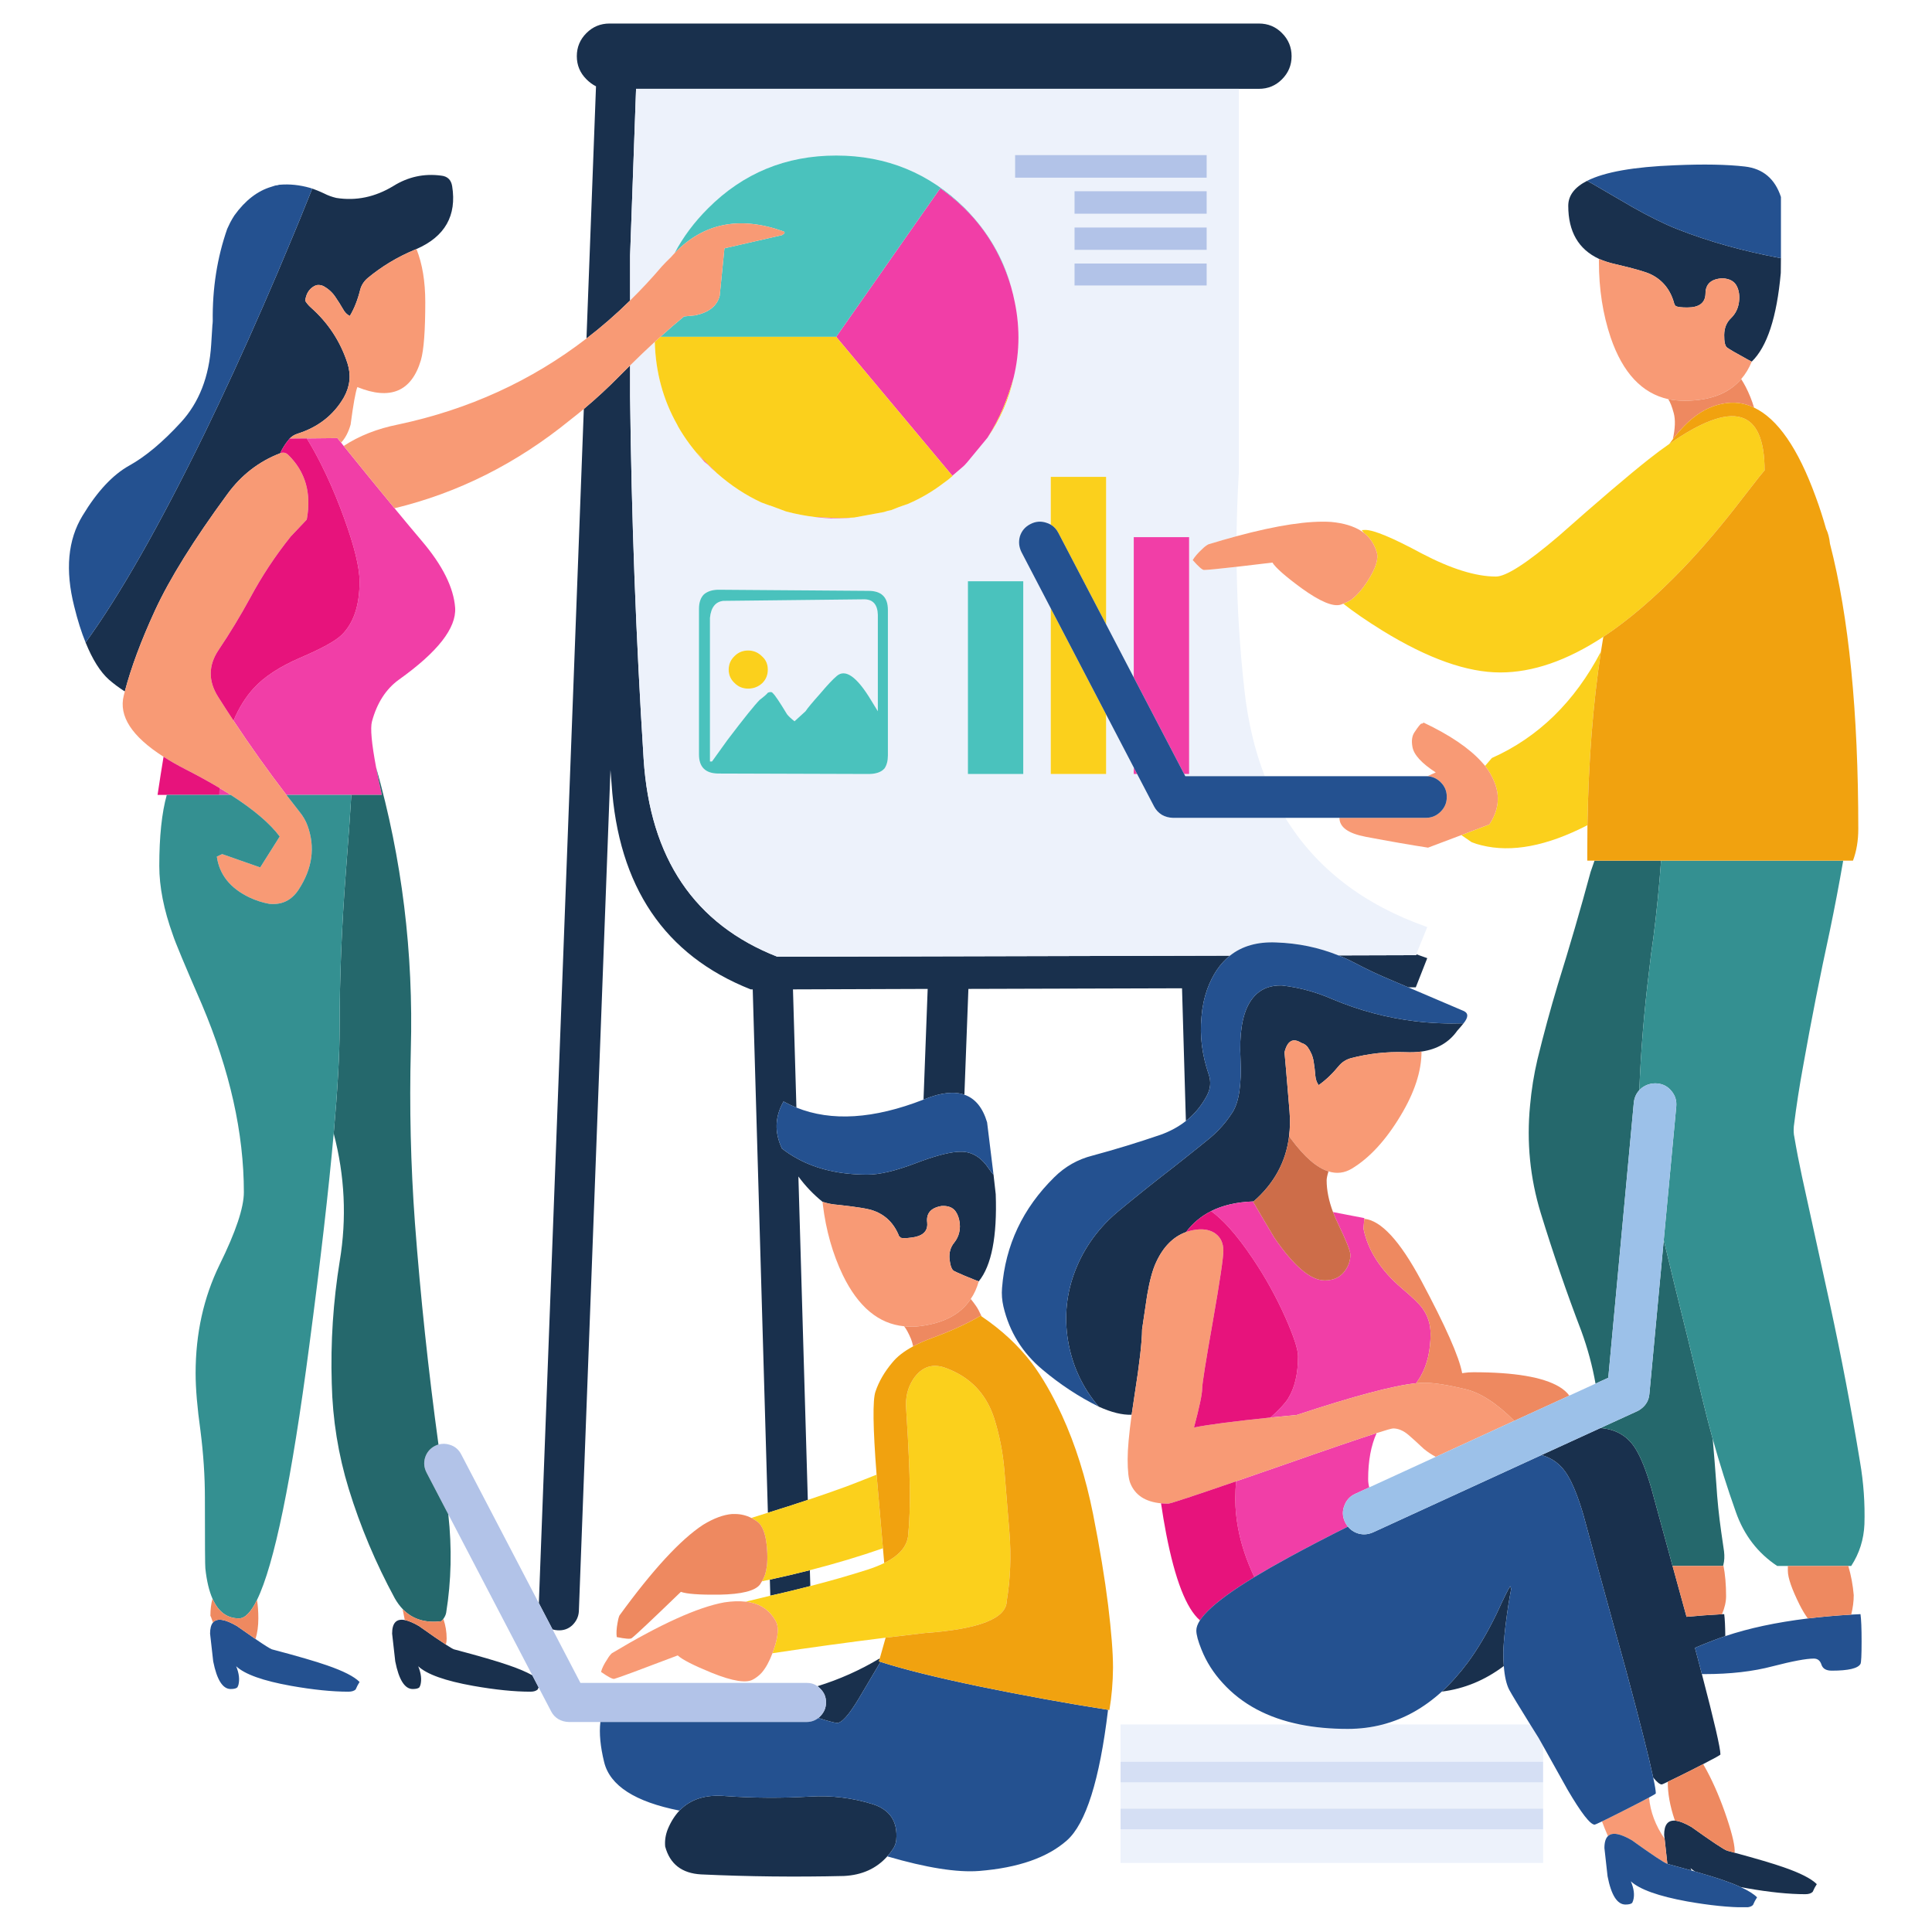 <svg xmlns="http://www.w3.org/2000/svg" xmlns:xlink="http://www.w3.org/1999/xlink" width="600" zoomAndPan="magnify" viewBox="0 0 450 450" height="600" preserveAspectRatio="xMidYMid meet" version="1.0"><defs><clipPath id="89f52225d5"><path d="M 19 5.484 L 424 5.484 L 424 442 L 19 442 Z M 19 5.484 " clip-rule="nonzero"/></clipPath><clipPath id="18d1d8899b"><path d="M 37 185 L 434.297 185 L 434.297 377 L 37 377 Z M 37 185 " clip-rule="nonzero"/></clipPath><clipPath id="6b552f3554"><path d="M 16.055 38 L 434 38 L 434 444.234 L 16.055 444.234 Z M 16.055 38 " clip-rule="nonzero"/></clipPath></defs><g clip-path="url(#89f52225d5)"><path fill="#19304d" d="M 350.266 388.047 C 345.871 391.363 341.055 393.352 335.824 394.008 C 337.93 392.078 339.938 389.828 341.848 387.262 C 344.188 384.098 346.422 380.328 348.547 375.965 C 350.301 372.137 351.375 369.969 351.77 369.457 L 351.988 370.082 C 351.523 372.395 351.086 375.223 350.672 378.562 C 350.324 381.637 350.156 383.738 350.156 384.887 C 350.156 386.031 350.191 387.09 350.266 388.047 Z M 179.312 367.922 C 182.48 367.242 185.586 366.508 188.633 365.73 L 188.742 369.422 C 186.766 369.934 184.746 370.434 182.684 370.922 C 181.574 371.172 180.484 371.422 179.422 371.668 Z M 204.926 386.258 C 204.863 386.488 204.797 386.727 204.727 386.973 C 204.844 387.012 204.969 387.047 205.09 387.082 C 203.738 389.395 202.078 392.199 200.109 395.492 C 197.695 399.535 195.938 401.473 194.84 401.301 C 194.141 401.211 192.734 400.828 190.609 400.152 C 190.75 400.035 190.895 399.906 191.031 399.766 C 191.957 398.84 192.41 397.758 192.387 396.512 C 192.41 395.273 191.957 394.199 191.031 393.297 C 190.836 393.094 190.621 392.91 190.406 392.746 C 195.52 391.168 200.359 389.004 204.926 386.258 Z M 329.871 222.258 C 330.727 222.574 331.578 222.879 332.434 223.172 L 329.762 229.973 L 328.023 229.973 C 326.68 229.406 325.332 228.832 323.977 228.254 C 321.098 227.059 318.305 225.742 315.594 224.305 C 314.332 223.641 313.051 223.051 311.746 222.531 L 329.871 222.477 Z M 288.535 20.691 L 148.152 20.691 L 146.762 59.52 L 146.762 69.992 C 143.516 73.188 140.129 76.137 136.602 78.844 L 138.82 20.105 C 138.035 19.715 137.293 19.168 136.586 18.461 C 135.098 16.973 134.352 15.18 134.352 13.086 C 134.352 10.988 135.098 9.199 136.586 7.711 C 138.074 6.223 139.871 5.48 141.965 5.48 L 293.223 5.48 C 295.344 5.48 297.141 6.223 298.605 7.711 C 300.09 9.199 300.836 10.988 300.836 13.086 C 300.836 15.18 300.09 16.973 298.605 18.461 C 297.141 19.945 295.344 20.691 293.223 20.691 Z M 65.262 105.57 C 60.297 107.48 56.199 110.652 52.957 115.094 C 45.121 125.77 39.496 134.812 36.082 142.223 C 32.867 149.211 30.531 155.488 29.066 161.055 C 27.688 160.164 26.461 159.246 25.387 158.312 C 23.359 156.508 21.543 153.621 19.934 149.645 C 27.914 138.652 37.141 122.441 47.613 101.02 C 52.207 91.562 56.738 81.727 61.195 71.512 C 63.539 66.172 65.852 60.719 68.152 55.172 C 68.742 53.762 69.293 52.418 69.82 51.148 C 70.93 48.449 71.898 46.047 72.73 43.945 C 72.582 43.891 72.449 43.84 72.328 43.797 C 73.367 44.133 74.43 44.559 75.512 45.074 C 76.367 45.516 77.309 45.859 78.332 46.102 C 82.945 46.832 87.375 45.906 91.621 43.324 C 95.066 41.18 98.777 40.371 102.754 40.906 C 104.219 41.059 105.074 41.871 105.316 43.359 C 106.414 50.219 103.645 55.102 97.004 58.004 C 96.844 58.07 96.688 58.137 96.527 58.203 C 92.504 59.887 88.852 62.094 85.578 64.82 C 84.73 65.574 84.164 66.469 83.898 67.488 C 83.309 69.855 82.508 71.891 81.48 73.598 C 80.82 73.281 80.285 72.73 79.871 71.949 C 79.355 71.051 78.758 70.098 78.074 69.102 C 77.367 68.074 76.465 67.258 75.363 66.648 C 74.805 66.383 74.23 66.309 73.645 66.43 C 72.18 67.016 71.328 68.219 71.082 70.047 C 71.398 70.582 71.836 71.109 72.402 71.621 C 76.43 75.18 79.27 79.504 80.93 84.602 C 81.809 87.332 81.531 89.988 80.09 92.57 C 77.699 96.691 74.098 99.504 69.289 101.02 C 68.562 101.266 67.961 101.633 67.496 102.113 C 67.484 102.125 67.473 102.137 67.457 102.148 C 67.398 102.219 67.336 102.293 67.277 102.371 C 66.414 103.406 65.742 104.469 65.262 105.57 Z M 94.277 377.34 C 95.176 377.512 96.281 377.98 97.59 378.742 C 100.375 380.723 102.461 382.164 103.852 383.059 C 104.793 383.668 105.414 384.039 105.719 384.156 C 111.699 385.738 115.973 386.984 118.535 387.883 C 120.801 388.664 122.621 389.438 123.988 390.207 L 125.453 393.023 C 125.379 393.184 125.305 393.348 125.234 393.516 C 124.871 393.855 124.305 394.027 123.551 394.027 C 119.793 394.027 115.348 393.578 110.223 392.672 C 103.684 391.504 99.41 389.98 97.41 388.102 C 98.09 389.762 98.262 391.227 97.918 392.492 L 97.699 393.004 C 97.434 393.273 96.906 393.406 96.129 393.406 C 94.27 393.406 92.914 391.262 92.062 386.973 L 91.332 380.5 C 91.332 378.023 92.312 376.973 94.277 377.34 Z M 158.258 421.723 C 160.82 419.043 164.422 417.914 169.062 418.344 C 175.652 418.805 182.184 418.84 188.652 418.453 C 193.633 418.16 198.488 418.746 203.223 420.207 C 207.301 421.5 209.141 424.289 208.754 428.578 C 208.68 429.355 208.398 430.094 207.91 430.773 C 207.523 431.348 207.109 431.887 206.664 432.383 C 204.148 435.219 200.781 436.746 196.559 436.953 C 185.43 437.219 174.344 437.098 163.312 436.586 C 158.82 436.34 156.027 434.176 154.93 430.078 C 154.809 428.711 155.016 427.363 155.551 426.02 C 156.266 424.305 157.172 422.879 158.258 421.723 Z M 188.156 349.363 C 185.164 350.367 182.066 351.355 178.855 352.348 L 175.324 230.445 L 174.848 230.445 C 154.809 222.5 144.004 206.523 142.445 182.512 C 142.371 181.418 142.285 180.355 142.188 179.336 L 134.828 375.309 C 134.754 376.551 134.242 377.637 133.289 378.562 C 132.363 379.414 131.238 379.805 129.922 379.73 C 129.488 379.707 129.082 379.637 128.695 379.516 L 125.508 373.406 L 135.984 95.258 C 138.883 92.828 141.684 90.238 144.383 87.488 C 145.184 86.68 145.977 85.887 146.762 85.113 L 146.762 92.242 C 147.078 120.469 148.129 148.648 149.914 176.773 C 151.402 199.93 161.785 215.289 181.07 222.844 L 286.484 222.586 C 284.191 224.406 282.422 227.023 281.176 230.445 C 280.465 232.469 280.027 234.59 279.855 236.809 C 279.418 241.246 279.977 245.73 281.539 250.266 C 282.105 251.922 281.969 253.547 281.141 255.129 C 279.895 257.504 278.254 259.496 276.215 261.105 L 275.316 230.191 L 225.559 230.336 L 224.625 254.98 C 222.254 254.156 219.207 254.484 215.488 255.969 C 215.363 256.02 215.234 256.07 215.105 256.117 L 216.074 230.336 L 184.699 230.445 L 185.5 257.977 C 184.473 257.566 183.473 257.094 182.5 256.555 C 180.473 260.109 180.352 263.77 182.137 267.523 C 183.297 268.43 184.535 269.234 185.852 269.938 C 190.355 272.375 195.73 273.59 201.977 273.59 C 204.785 273.617 208.531 272.738 213.219 270.957 C 213.688 270.781 214.137 270.609 214.574 270.449 C 218.613 268.984 221.672 268.254 223.766 268.254 C 223.887 268.254 224.008 268.254 224.129 268.254 C 226.602 268.355 228.691 269.707 230.391 272.312 C 230.734 272.824 231.074 273.262 231.414 273.625 L 231.926 278.16 C 232.27 288.012 230.953 294.773 227.973 298.453 C 227.73 298.355 227.461 298.258 227.168 298.16 C 225.281 297.406 223.914 296.832 223.066 296.441 C 222.625 296.25 222.32 296.102 222.152 296.004 C 221.664 295.688 221.336 294.789 221.164 293.297 C 221.02 291.762 221.383 290.473 222.266 289.422 C 222.832 288.707 223.219 287.918 223.418 287.047 C 223.52 286.617 223.574 286.164 223.582 285.695 C 223.574 285.344 223.551 285.008 223.508 284.688 C 223.379 283.719 223.07 282.879 222.594 282.184 C 221.93 281.234 220.836 280.805 219.297 280.902 C 216.805 281.32 215.695 282.609 215.965 284.777 C 216.117 286.309 215.438 287.344 213.934 287.891 C 213.469 288.059 212.922 288.18 212.305 288.254 C 211.059 288.426 210.215 288.438 209.777 288.289 C 209.609 288.07 209.5 287.973 209.445 287.996 C 208.277 284.996 206.285 283 203.48 282 C 202.359 281.562 199.648 281.113 195.352 280.645 C 193.961 280.551 192.703 280.305 191.578 279.918 C 189.441 278.188 187.57 276.227 185.961 274.027 Z M 291.832 279.844 C 288.055 279.977 284.809 280.727 282.09 282.094 C 279.758 283.27 277.809 284.895 276.25 286.973 C 273.262 288.055 270.938 290.406 269.273 294.027 C 268.469 295.738 267.773 298.293 267.188 301.711 C 266.898 303.605 266.504 306.242 266.016 309.605 C 265.992 312.555 265.418 317.602 264.293 324.742 C 264.027 326.445 263.789 328.039 263.582 329.516 C 261.441 329.609 258.887 328.98 255.91 327.633 C 252.078 323.145 249.688 317.965 248.734 312.09 C 247.855 306.559 248.418 301.195 250.418 296.004 C 252.566 290.496 255.984 285.816 260.672 281.965 C 264.797 278.551 269.004 275.188 273.305 271.875 C 274.43 270.988 275.477 270.16 276.449 269.387 C 278.566 267.711 280.32 266.297 281.723 265.148 C 283.137 263.973 284.434 262.641 285.605 261.16 C 286.129 260.484 286.625 259.773 287.105 259.039 C 288.594 256.652 289.203 252.543 288.938 246.719 C 288.645 240.895 289.312 236.555 290.953 233.703 C 291.992 231.902 293.375 230.684 295.105 230.047 C 296.137 229.668 297.289 229.5 298.566 229.535 C 299.652 229.656 300.73 229.82 301.785 230.027 C 302.422 230.152 303.047 230.293 303.676 230.445 C 305.938 231.012 308.152 231.766 310.32 232.715 C 316.586 235.359 323.031 237.074 329.652 237.871 C 333.344 238.316 337.09 238.477 340.895 238.348 C 340.453 238.906 339.965 239.477 339.43 240.066 C 337.512 242.789 334.734 244.41 331.098 244.926 C 329.926 245.09 328.664 245.137 327.309 245.074 C 322.938 244.926 318.691 245.402 314.566 246.496 C 313.492 246.816 312.602 247.387 311.895 248.215 C 310.379 250.07 308.793 251.582 307.137 252.75 C 306.691 252.141 306.438 251.398 306.363 250.52 C 306.293 249.5 306.156 248.387 305.965 247.195 C 305.77 246 305.289 244.879 304.535 243.828 C 304.145 243.367 303.668 243.062 303.109 242.914 C 301.152 241.672 299.848 242.406 299.188 245.109 C 299.262 245.742 299.652 250.324 300.359 258.855 C 300.523 260.883 300.484 262.82 300.25 264.668 C 299.52 270.621 296.758 275.68 291.977 279.844 C 291.93 279.844 291.879 279.844 291.832 279.844 Z M 405.426 439.531 C 404.312 439.016 403 438.492 401.488 437.973 C 399.887 437.41 397.641 436.719 394.754 435.891 C 394.383 435.641 394.047 435.387 393.762 435.125 C 393.844 435.309 393.918 435.492 393.98 435.672 C 392.316 435.199 390.449 434.691 388.383 434.137 C 388.371 434.078 388.359 434.016 388.344 433.953 L 387.723 428.305 L 387.613 427.375 C 387.613 425.062 388.449 423.957 390.121 424.062 C 391.117 424.133 392.402 424.629 393.98 425.547 C 398.742 428.953 401.512 430.797 402.293 431.062 C 402.895 431.223 403.473 431.383 404.031 431.539 C 409.234 432.945 413.027 434.07 415.406 434.906 C 419.285 436.242 421.871 437.562 423.168 438.855 C 422.797 439.414 422.48 440.012 422.215 440.641 C 421.848 441.012 421.273 441.195 420.496 441.195 C 416.664 441.195 412.121 440.727 406.871 439.805 C 406.375 439.711 405.895 439.621 405.426 439.531 Z M 359.035 338.91 L 372.766 332.621 C 372.852 332.625 372.941 332.633 373.023 332.641 C 376.555 332.965 379.211 334.586 380.984 337.5 C 382.207 339.477 383.402 342.461 384.574 346.457 C 385.414 349.578 387.078 355.672 389.57 364.738 C 390.535 368.25 391.617 372.195 392.828 376.586 C 395.469 376.336 398.223 376.133 401.086 375.984 C 401.258 375.98 401.43 375.973 401.598 375.965 C 401.746 377.012 401.832 378.715 401.855 381.082 C 400.977 381.371 400.121 381.68 399.293 382 C 397.586 382.648 396.086 383.25 394.789 383.812 C 395.367 385.984 395.906 388.02 396.398 389.914 C 399.281 400.93 400.723 407.18 400.723 408.648 C 400.723 408.766 399.379 409.516 396.695 410.898 C 395.918 411.305 395.023 411.762 394.02 412.273 C 391.461 413.559 389.605 414.473 388.457 415.012 C 387.598 415.426 387.137 415.633 387.062 415.633 C 386.605 415.633 385.945 415.098 385.066 414.027 C 384.109 409.5 382.004 401.188 378.75 389.09 C 378.715 388.961 378.68 388.828 378.641 388.691 C 377.723 385.359 376.863 382.246 376.062 379.352 C 372.32 365.77 369.906 356.961 368.828 352.93 C 367.609 348.762 366.363 345.645 365.094 343.57 C 363.648 341.18 361.629 339.625 359.035 338.91 Z M 372.418 60.289 C 367.656 58.066 365.277 53.949 365.277 47.93 C 365.277 45.539 366.746 43.605 369.672 42.117 C 370.012 42.285 370.367 42.48 370.734 42.699 C 374.934 45.137 378.117 46.988 380.289 48.258 C 384.246 50.5 387.711 52.203 390.691 53.375 C 397.988 56.254 406.031 58.508 414.816 60.141 L 414.781 63.574 C 413.852 73.887 411.598 80.773 408.008 84.234 C 407.785 84.109 407.531 83.977 407.238 83.832 C 404.383 82.273 402.723 81.309 402.258 80.945 C 401.797 80.582 401.574 79.59 401.598 77.984 C 401.625 76.375 402.148 75.082 403.176 74.109 C 404.227 73.086 404.844 71.84 405.039 70.375 C 405.234 68.895 405.051 67.625 404.492 66.578 C 403.93 65.5 402.844 64.918 401.234 64.82 C 398.574 64.941 397.242 66.141 397.242 68.402 C 397.195 70.547 395.777 71.621 392.996 71.621 C 391.656 71.621 390.762 71.512 390.32 71.293 C 390.176 71.074 390.078 70.965 390.027 70.965 C 389.203 67.672 387.395 65.332 384.609 63.945 C 383.465 63.355 380.68 62.555 376.262 61.527 C 374.848 61.211 373.566 60.797 372.418 60.289 " fill-opacity="1" fill-rule="evenodd"/></g><path fill="#edf2fb" d="M 238.336 135.387 L 225.445 135.387 L 225.445 180.281 L 238.336 180.281 Z M 165.363 143.906 C 165.605 141.488 166.633 140.176 168.441 139.957 L 201.43 139.594 C 203.383 139.664 204.395 140.871 204.465 143.207 L 204.465 165.66 C 204.004 164.879 203.504 164.062 202.965 163.211 C 199.602 157.605 196.898 155.691 194.875 157.469 C 193.949 158.25 192.668 159.613 191.031 161.562 C 189.223 163.586 188.086 164.953 187.625 165.66 L 185.062 168 C 184.281 167.391 183.695 166.844 183.309 166.352 C 181.57 163.477 180.473 161.844 180.008 161.453 C 179.793 161.137 179.398 161.102 178.84 161.344 C 178.621 161.66 177.996 162.211 176.969 162.992 C 175.801 164.16 173.293 167.27 169.465 172.316 C 168.07 174.266 166.863 175.949 165.84 177.359 L 165.363 177.359 Z M 167.379 137.359 C 165.965 137.359 164.828 137.715 163.973 138.422 C 163.191 139.199 162.801 140.336 162.801 141.824 L 162.801 175.711 C 162.801 178.688 164.324 180.172 167.379 180.172 L 202.273 180.281 C 203.664 180.281 204.75 180.004 205.527 179.441 C 205.777 179.223 205.934 179.078 206.008 179.004 C 206.543 178.227 206.809 177.211 206.809 175.973 L 206.809 142.043 C 206.809 139.09 205.297 137.617 202.273 137.617 Z M 177.559 152.934 C 176.629 151.984 175.531 151.512 174.262 151.512 C 173.016 151.512 171.965 151.938 171.113 152.789 C 170.184 153.668 169.723 154.727 169.723 155.973 C 169.723 157.211 170.184 158.262 171.113 159.113 C 171.965 159.969 173.016 160.395 174.262 160.395 C 175.531 160.395 176.629 159.969 177.559 159.113 C 178.414 158.262 178.84 157.211 178.84 155.973 C 178.84 154.727 178.414 153.715 177.559 152.934 Z M 250.27 44.527 L 250.27 49.793 L 281.066 49.793 L 281.066 44.527 Z M 250.27 52.977 L 250.27 58.203 L 281.066 58.203 L 281.066 52.977 Z M 250.27 61.383 L 250.27 66.504 L 281.066 66.504 L 281.066 61.383 Z M 236.43 36.117 L 236.43 41.387 L 281.066 41.387 L 281.066 36.117 Z M 152.512 79.625 C 152.699 86.695 154.457 93.152 157.785 99.008 L 157.895 99.262 C 159.527 102.137 161.59 104.902 164.082 107.562 L 164.926 108.258 C 165.535 108.891 166.195 109.512 166.898 110.121 C 166.898 110.195 166.938 110.23 167.008 110.23 C 170.211 113.059 173.652 115.324 177.336 117.031 L 179.203 117.727 L 179.312 117.727 C 179.707 117.871 180.133 118.031 180.594 118.199 L 183.047 119.117 C 185.254 119.707 187.527 120.148 189.859 120.43 C 190.594 120.52 191.34 120.59 192.094 120.648 C 194.41 120.797 196.707 120.758 198.977 120.539 L 205.898 119.262 C 206.215 119.164 206.48 119.078 206.699 119.008 L 207.652 118.789 C 208.266 118.539 208.848 118.309 209.41 118.09 L 211.496 117.359 C 214.402 116.117 217.137 114.523 219.699 112.57 C 220.48 112.035 221.227 111.449 221.93 110.816 L 221.82 110.816 L 224.383 108.621 C 224.535 108.449 224.656 108.332 224.754 108.258 C 224.898 108.109 225.008 107.988 225.082 107.891 L 225.191 107.781 L 230.023 101.93 C 232.977 97.664 235.004 92.996 236.102 87.93 C 237.59 81.762 237.59 75.523 236.102 69.207 C 236.031 68.82 235.945 68.465 235.848 68.148 C 235.746 67.719 235.633 67.293 235.516 66.867 C 233.629 59.984 230.039 53.863 224.754 48.516 C 216.477 40.324 206.48 36.227 194.766 36.227 C 183.047 36.227 173.102 40.324 164.926 48.516 C 161.703 51.727 159.109 55.203 157.145 58.934 C 156.828 59.266 156.516 59.609 156.211 59.961 C 155.5 60.641 154.832 61.32 154.195 62.008 C 151.801 64.82 149.324 67.48 146.762 69.992 L 146.762 59.52 L 148.152 20.691 L 288.535 20.691 L 288.535 110.379 C 288.246 115.211 288.074 120.051 288.02 124.891 C 285.934 125.453 283.734 126.09 281.43 126.793 C 280.945 127.062 280.465 127.426 280.004 127.895 C 279 128.816 278.273 129.668 277.805 130.453 C 279.195 132.035 280.09 132.805 280.477 132.754 C 281.184 132.754 283.703 132.512 288.039 132.02 C 288.18 141.586 288.781 151.164 289.852 160.762 C 290.668 168.098 292.25 174.777 294.594 180.797 L 276.086 180.797 L 275.812 180.281 L 276.965 180.281 L 276.965 125.109 L 264.074 125.109 L 264.074 157.781 L 257.633 145.422 L 257.633 111.07 L 244.746 111.07 L 244.746 122.203 C 244.422 122.016 244.066 121.863 243.684 121.75 C 242.414 121.336 241.18 121.445 239.984 122.078 C 238.789 122.688 237.98 123.625 237.566 124.891 C 237.203 126.16 237.324 127.402 237.934 128.625 L 244.746 141.695 L 244.746 180.281 L 257.633 180.281 L 257.633 166.406 L 264.074 178.766 L 264.074 180.281 L 264.863 180.281 L 268.836 187.891 C 269.25 188.668 269.848 189.301 270.633 189.793 C 271.41 190.23 272.254 190.461 273.156 190.484 L 299.375 190.484 C 306.574 202.246 317.598 210.727 332.434 215.934 L 329.871 222.258 L 329.871 222.477 L 311.746 222.531 C 307.184 220.691 302.352 219.688 297.25 219.516 C 292.875 219.328 289.285 220.352 286.484 222.586 L 181.07 222.844 C 161.785 215.289 151.402 199.93 149.914 176.773 C 148.129 148.648 147.078 120.469 146.762 92.242 L 146.762 85.113 C 148.715 83.184 150.629 81.355 152.512 79.625 Z M 261 426.094 L 359.422 426.094 L 359.422 433.914 L 261 433.914 Z M 261 415.16 L 359.422 415.16 L 359.422 421.266 L 261 421.266 Z M 261 410.332 L 261 401.668 L 302.812 401.668 C 306.203 402.352 309.902 402.695 313.906 402.695 C 316.734 402.695 319.461 402.352 322.074 401.668 L 356.418 401.668 C 357.016 402.629 357.66 403.66 358.359 404.777 C 358.629 405.25 358.98 405.875 359.422 406.66 L 359.422 410.332 L 261 410.332 " fill-opacity="1" fill-rule="evenodd"/><path fill="#b2c3e8" d="M 250.27 44.527 L 281.066 44.527 L 281.066 49.793 L 250.27 49.793 Z M 250.27 61.383 L 281.066 61.383 L 281.066 66.504 L 250.27 66.504 Z M 250.27 52.977 L 281.066 52.977 L 281.066 58.203 L 250.27 58.203 Z M 236.43 36.117 L 281.066 36.117 L 281.066 41.387 L 236.43 41.387 Z M 190.406 392.746 C 190.621 392.91 190.836 393.094 191.031 393.297 C 191.957 394.199 192.41 395.273 192.387 396.512 C 192.41 397.758 191.957 398.84 191.031 399.766 C 190.895 399.906 190.75 400.035 190.609 400.152 C 189.816 400.773 188.895 401.086 187.844 401.086 L 132.449 401.086 C 131.594 401.059 130.797 400.84 130.066 400.426 C 129.336 399.988 128.773 399.387 128.383 398.633 L 125.453 393.023 L 123.988 390.207 L 104.418 352.711 L 99.348 342.988 C 98.762 341.84 98.652 340.672 99.02 339.477 C 99.41 338.281 100.156 337.395 101.254 336.809 C 101.543 336.66 101.836 336.543 102.129 336.461 C 102.996 336.207 103.875 336.227 104.77 336.516 C 105.965 336.879 106.852 337.637 107.441 338.781 L 125.508 373.406 L 128.695 379.516 L 135.195 391.98 L 187.844 391.98 C 188.809 391.961 189.664 392.215 190.406 392.746 " fill-opacity="1" fill-rule="evenodd"/><path fill="#f13ea7" d="M 313.945 355.582 C 309.051 358.02 304.449 360.414 300.141 362.766 C 297.172 364.383 294.512 365.91 292.16 367.336 C 290.309 363.434 289.039 359.59 288.352 355.816 C 287.934 353.578 287.727 351.359 287.727 349.164 C 287.727 347.703 287.793 346.32 287.93 345.016 C 290.91 343.996 294.305 342.82 298.129 341.488 C 308.973 337.688 316.477 335.121 320.645 333.793 C 319.328 336.707 318.668 340.281 318.668 344.52 C 318.668 345.164 318.754 345.801 318.922 346.441 L 315.703 347.922 C 314.461 348.48 313.602 349.395 313.141 350.664 C 312.625 351.934 312.664 353.199 313.25 354.469 C 313.441 354.883 313.672 355.254 313.945 355.582 Z M 329.836 322.184 C 324.629 322.711 315.363 325.172 302.047 329.57 C 299.871 329.773 297.824 329.977 295.914 330.172 C 297.969 328.324 299.348 326.844 300.031 325.73 C 301.566 323.242 302.34 319.965 302.34 315.895 C 302.34 314.309 301.348 311.289 299.375 306.828 C 297.223 302.023 294.723 297.504 291.867 293.262 C 289.934 290.367 288.086 287.941 286.32 285.988 C 284.852 284.363 283.441 283.066 282.09 282.094 C 284.809 280.727 288.055 279.977 291.832 279.844 C 292.801 281.523 294.453 284.316 296.77 288.219 C 301.336 294.895 305.266 298.234 308.562 298.234 C 310.641 298.234 312.211 297.48 313.285 295.969 C 314.113 294.824 314.531 293.578 314.531 292.238 C 314.531 291.434 313.617 289.117 311.781 285.289 C 311.285 284.277 310.855 283.285 310.484 282.312 L 317.789 283.723 C 317.781 283.777 317.777 283.832 317.77 283.887 C 317.637 285.387 317.582 286.188 317.605 286.277 C 318.633 291.277 321.598 295.871 326.504 300.062 C 328.871 302.062 330.434 303.559 331.191 304.559 C 332.531 306.34 333.207 308.375 333.207 310.668 C 333.207 314.539 332.445 317.82 330.934 320.5 C 330.664 321 330.297 321.559 329.836 322.184 Z M 53.746 185.148 L 51.09 185.148 C 51.105 184.582 51.117 184.047 51.129 183.539 C 52.031 184.078 52.906 184.613 53.746 185.148 Z M 264.074 178.766 L 264.863 180.281 L 264.074 180.281 Z M 264.074 157.781 L 264.074 125.109 L 276.965 125.109 L 276.965 180.281 L 275.812 180.281 Z M 157.785 99.008 C 157.84 99.125 157.898 99.246 157.969 99.371 C 157.941 99.336 157.918 99.301 157.895 99.262 Z M 198.977 120.539 C 196.707 120.758 194.41 120.797 192.094 120.648 C 191.34 120.59 190.594 120.52 189.859 120.43 C 190.637 120.43 191.457 120.469 192.312 120.539 C 194.586 120.688 196.801 120.688 198.977 120.539 Z M 164.082 107.562 C 163.473 106.781 162.848 106.039 162.215 105.332 C 162.848 105.965 163.473 106.621 164.082 107.309 C 165.035 108.258 165.977 109.195 166.898 110.121 C 166.195 109.512 165.535 108.891 164.926 108.258 Z M 236.102 87.93 C 235.465 90.27 234.652 92.645 233.648 95.059 C 232.625 97.469 231.414 99.762 230.023 101.93 L 225.191 107.781 L 225.082 107.891 C 225.008 107.988 224.898 108.109 224.754 108.258 C 224.656 108.332 224.535 108.449 224.383 108.621 L 221.82 110.816 L 194.766 78.461 L 219.004 43.836 C 227.207 49.609 232.707 57.289 235.516 66.867 C 235.633 67.293 235.746 67.719 235.848 68.148 C 235.945 68.465 236.031 68.82 236.102 69.207 C 237.59 75.523 237.59 81.762 236.102 87.93 Z M 80.055 103.871 C 84.516 109.395 88.469 114.238 91.895 118.383 C 94.242 121.234 96.348 123.758 98.211 125.953 C 103.07 131.656 105.668 136.859 106.012 141.566 C 106.305 146.297 101.934 151.875 92.902 158.312 C 89.902 160.48 87.812 163.723 86.641 168.035 C 86.223 169.57 86.547 173.152 87.613 178.785 C 87.977 180.676 88.418 182.793 88.949 185.148 L 66.707 185.148 C 62.406 179.523 58.297 173.762 54.387 167.852 C 55.641 164.883 57.203 162.371 59.074 160.324 C 61.488 157.668 65.09 155.301 69.875 153.23 C 74.879 151.086 78.098 149.316 79.539 147.926 C 82.348 145.195 83.75 141.039 83.75 135.461 C 83.75 132.172 82.531 127.195 80.09 120.523 C 79.84 119.816 79.566 119.09 79.281 118.348 C 77.859 114.656 76.383 111.289 74.855 108.258 C 74.309 107.164 73.762 106.117 73.203 105.113 C 72.629 104.066 72.039 103.07 71.449 102.113 L 78.59 102.039 C 78.875 102.398 79.164 102.754 79.449 103.102 C 79.652 103.355 79.855 103.613 80.055 103.871 " fill-opacity="1" fill-rule="evenodd"/><path fill="#4ac2bd" d="M 238.336 135.387 L 238.336 180.281 L 225.445 180.281 L 225.445 135.387 Z M 167.379 137.359 L 202.273 137.617 C 205.297 137.617 206.809 139.09 206.809 142.043 L 206.809 175.973 C 206.809 177.211 206.543 178.227 206.008 179.004 C 205.934 179.078 205.777 179.223 205.527 179.441 C 204.75 180.004 203.664 180.281 202.273 180.281 L 167.379 180.172 C 164.324 180.172 162.801 178.688 162.801 175.711 L 162.801 141.824 C 162.801 140.336 163.191 139.199 163.973 138.422 C 164.828 137.715 165.965 137.359 167.379 137.359 Z M 165.363 143.906 L 165.363 177.359 L 165.84 177.359 C 166.863 175.949 168.07 174.266 169.465 172.316 C 173.293 167.27 175.801 164.16 176.969 162.992 C 177.996 162.211 178.621 161.66 178.84 161.344 C 179.398 161.102 179.793 161.137 180.008 161.453 C 180.473 161.844 181.57 163.477 183.309 166.352 C 183.695 166.844 184.281 167.391 185.062 168 L 187.625 165.66 C 188.086 164.953 189.223 163.586 191.031 161.562 C 192.668 159.613 193.949 158.25 194.875 157.469 C 196.898 155.691 199.602 157.605 202.965 163.211 C 203.504 164.062 204.004 164.879 204.465 165.66 L 204.465 143.207 C 204.395 140.871 203.383 139.664 201.43 139.594 L 168.441 139.957 C 166.633 140.176 165.605 141.488 165.363 143.906 Z M 194.766 78.461 L 153.812 78.461 C 155.68 76.773 157.52 75.188 159.32 73.707 L 161.922 73.449 C 165.145 72.766 167.047 71.246 167.633 68.879 L 168.734 57.84 L 182.137 54.77 C 182.816 54.375 182.926 54.082 182.465 53.887 C 172.32 50.258 163.879 51.938 157.145 58.934 C 159.109 55.203 161.703 51.727 164.926 48.516 C 173.102 40.324 183.047 36.227 194.766 36.227 C 206.48 36.227 216.477 40.324 224.754 48.516 C 230.039 53.863 233.629 59.984 235.516 66.867 C 232.707 57.289 227.207 49.609 219.004 43.836 L 194.766 78.461 " fill-opacity="1" fill-rule="evenodd"/><path fill="#fbd01c" d="M 188.633 365.73 C 185.586 366.508 182.48 367.242 179.312 367.922 C 178.703 368.055 178.09 368.184 177.484 368.305 C 177.75 367.863 177.98 367.367 178.176 366.824 C 178.691 365.191 178.852 363.203 178.656 360.863 C 178.438 357.453 177.656 355.281 176.312 354.359 C 175.883 354.043 175.441 353.773 174.992 353.551 C 176.137 353.191 177.309 352.828 178.508 352.457 C 178.629 352.422 178.742 352.387 178.855 352.348 C 182.066 351.355 185.164 350.367 188.156 349.363 C 191.258 348.332 194.238 347.289 197.109 346.242 C 198.707 345.641 201.062 344.719 204.172 343.48 C 204.359 345.805 204.586 348.332 204.836 351.066 C 205.145 354.57 205.418 357.754 205.656 360.625 C 200.195 362.52 194.523 364.219 188.633 365.73 Z M 179.918 385.07 C 180.016 384.816 180.105 384.562 180.191 384.301 C 181.059 381.809 181.336 379.875 181.035 378.508 C 180.941 378.098 180.793 377.738 180.594 377.43 C 180.297 376.91 179.969 376.445 179.609 376.02 C 178.781 375.055 177.793 374.316 176.641 373.809 C 176.398 373.711 176.164 373.625 175.945 373.551 C 175.246 373.32 174.496 373.156 173.695 373.059 C 175.52 372.605 177.43 372.137 179.422 371.668 C 180.484 371.422 181.574 371.172 182.684 370.922 C 184.746 370.434 186.766 369.934 188.742 369.422 C 193.41 368.223 197.832 366.953 202.016 365.621 C 203.5 365.141 204.812 364.621 205.953 364.066 C 208.891 362.605 210.664 360.863 211.277 358.836 C 211.312 358.742 211.344 358.648 211.371 358.543 C 211.426 358.332 211.469 358.121 211.496 357.902 C 211.84 354.613 211.977 350.699 211.898 346.168 C 211.871 344.457 211.816 342.543 211.734 340.43 C 211.59 336.887 211.363 332.777 211.059 328.105 C 210.863 325.523 211.402 323.242 212.688 321.266 C 212.828 321.047 212.98 320.828 213.145 320.613 C 213.316 320.398 213.492 320.199 213.676 320.008 C 215.504 318.098 217.746 317.652 220.395 318.672 C 221.004 318.898 221.59 319.148 222.152 319.422 C 222.168 319.426 222.18 319.434 222.191 319.438 C 226.789 321.633 229.914 325.266 231.562 330.336 C 232.809 334.285 233.602 338.332 233.941 342.473 C 234.332 347.23 234.723 352.043 235.113 356.918 C 235.551 362.402 235.344 367.727 234.492 372.895 C 234.414 376.969 228.094 379.453 215.523 380.352 C 212.441 380.707 209.359 381.07 206.281 381.449 C 197.477 382.539 188.688 383.746 179.918 385.07 Z M 244.746 141.695 L 257.633 166.406 L 257.633 180.281 L 244.746 180.281 Z M 257.633 145.422 L 246.535 124.16 C 246.109 123.305 245.508 122.652 244.746 122.203 L 244.746 111.07 L 257.633 111.07 Z M 177.559 152.934 C 178.414 153.715 178.84 154.727 178.84 155.973 C 178.84 157.211 178.414 158.262 177.559 159.113 C 176.629 159.969 175.531 160.395 174.262 160.395 C 173.016 160.395 171.965 159.969 171.113 159.113 C 170.184 158.262 169.723 157.211 169.723 155.973 C 169.723 154.727 170.184 153.668 171.113 152.789 C 171.965 151.938 173.016 151.512 174.262 151.512 C 175.531 151.512 176.629 151.984 177.559 152.934 Z M 164.082 107.562 C 161.59 104.902 159.527 102.137 157.895 99.262 C 157.918 99.301 157.941 99.336 157.969 99.371 C 157.898 99.246 157.84 99.125 157.785 99.008 C 154.457 93.152 152.699 86.695 152.512 79.625 C 152.945 79.23 153.379 78.844 153.812 78.461 L 194.766 78.461 L 221.82 110.816 L 221.93 110.816 C 221.227 111.449 220.48 112.035 219.699 112.57 C 217.137 114.523 214.402 116.117 211.496 117.359 L 209.41 118.09 C 208.848 118.309 208.266 118.539 207.652 118.789 L 206.699 119.008 C 206.48 119.078 206.215 119.164 205.898 119.262 L 198.977 120.539 C 196.801 120.688 194.586 120.688 192.312 120.539 C 191.457 120.469 190.637 120.43 189.859 120.43 C 187.527 120.148 185.254 119.707 183.047 119.117 L 180.594 118.199 C 180.133 118.031 179.707 117.871 179.312 117.727 L 179.203 117.727 L 177.336 117.031 C 173.652 115.324 170.211 113.059 167.008 110.23 C 166.938 110.23 166.898 110.195 166.898 110.121 C 165.977 109.195 165.035 108.258 164.082 107.309 C 163.473 106.621 162.848 105.965 162.215 105.332 C 162.848 106.039 163.473 106.781 164.082 107.562 Z M 230.023 101.93 C 231.414 99.762 232.625 97.469 233.648 95.059 C 234.652 92.645 235.465 90.27 236.102 87.93 C 235.004 92.996 232.977 97.664 230.023 101.93 Z M 369.746 192.203 C 360.297 197.078 352.074 198.637 345.066 196.883 C 344.238 196.691 343.469 196.449 342.758 196.152 L 340.379 194.508 L 346.898 192.023 C 349.043 188.777 349.438 185.488 348.07 182.148 C 347.555 180.859 346.84 179.602 345.91 178.383 L 347.484 176.555 C 358.297 171.73 366.77 163.465 372.891 151.766 C 371.039 163.879 369.988 177.359 369.746 192.203 Z M 373.445 148.328 C 365.02 153.863 357.016 156.629 349.426 156.629 C 341.707 156.629 332.582 153.387 322.039 146.906 C 318.305 144.59 315.25 142.492 312.883 140.613 C 313.445 140.395 314.016 140.113 314.605 139.773 C 315.973 138.773 317.301 137.266 318.594 135.242 C 320.473 132.312 321.156 130.082 320.645 128.551 C 320.082 126.695 319.082 125.207 317.641 124.09 C 317.496 123.895 317.336 123.688 317.168 123.469 C 317.461 123.445 317.738 123.43 318.008 123.43 C 319.984 123.43 324.371 125.258 331.152 128.914 C 337.988 132.5 343.75 134.289 348.438 134.289 C 350.805 134.289 355.676 131.145 363.047 124.855 C 372.297 116.668 379.305 110.695 384.059 106.938 C 385.723 105.625 387.309 104.441 388.82 103.395 C 403.613 93.059 411.008 95.129 411.008 109.613 C 411.008 109.461 409.289 111.617 405.848 116.078 C 401.086 122.297 396.461 127.742 391.973 132.426 C 385.574 139.078 379.398 144.383 373.445 148.328 " fill-opacity="1" fill-rule="evenodd"/><path fill="#f89a75" d="M 309.426 272.84 C 306.73 271.992 303.855 269.508 300.801 265.402 C 300.617 265.156 300.43 264.91 300.25 264.668 C 300.484 262.82 300.523 260.883 300.359 258.855 C 299.652 250.324 299.262 245.742 299.188 245.109 C 299.848 242.406 301.152 241.672 303.109 242.914 C 303.668 243.062 304.145 243.367 304.535 243.828 C 305.289 244.879 305.77 246 305.965 247.195 C 306.156 248.387 306.293 249.5 306.363 250.52 C 306.438 251.398 306.691 252.141 307.137 252.75 C 308.793 251.582 310.379 250.07 311.895 248.215 C 312.602 247.387 313.492 246.816 314.566 246.496 C 318.691 245.402 322.938 244.926 327.309 245.074 C 328.664 245.137 329.926 245.09 331.098 244.926 C 331.098 249.496 329.473 254.48 326.211 259.879 C 322.77 265.609 318.984 269.715 314.859 272.203 C 313.141 273.234 311.324 273.445 309.426 272.84 Z M 345.91 178.383 C 346.84 179.602 347.555 180.859 348.07 182.148 C 349.438 185.488 349.043 188.777 346.898 192.023 L 340.379 194.508 L 332.617 197.434 C 328.492 196.801 323.66 195.957 318.121 194.91 C 314.012 194.133 311.973 192.656 311.988 190.484 L 332.145 190.484 C 333.461 190.484 334.598 190.012 335.551 189.059 C 336.523 188.086 337 186.938 336.977 185.621 C 337 184.281 336.523 183.137 335.551 182.184 C 334.672 181.312 333.641 180.848 332.453 180.797 C 333.074 180.535 333.727 180.238 334.414 179.918 C 331.117 177.773 329.312 175.797 328.992 173.996 C 328.727 172.582 328.871 171.449 329.434 170.594 C 330.336 169.234 330.887 168.547 331.082 168.547 C 331.324 168.547 331.48 168.461 331.555 168.293 C 337.684 171.191 342.199 174.254 345.102 177.469 C 345.371 177.762 345.641 178.062 345.91 178.383 Z M 173.695 373.059 C 174.496 373.156 175.246 373.32 175.945 373.551 C 176.164 373.625 176.398 373.711 176.641 373.809 C 177.793 374.316 178.781 375.055 179.609 376.02 C 179.969 376.445 180.297 376.91 180.594 377.43 C 180.793 377.738 180.941 378.098 181.035 378.508 C 181.336 379.875 181.059 381.809 180.191 384.301 C 180.105 384.562 180.016 384.816 179.918 385.07 C 179.219 386.945 178.398 388.449 177.449 389.566 C 177.004 390.055 176.543 390.453 176.055 390.777 C 175.863 390.922 175.664 391.043 175.469 391.141 C 173.934 392.113 170.707 391.613 165.801 389.641 C 161.555 387.906 158.906 386.559 157.855 385.578 C 149.023 388.945 144.102 390.762 143.102 391.031 C 142.734 391.152 141.699 390.613 139.992 389.422 C 140.211 388.57 140.695 387.578 141.453 386.461 C 141.77 385.898 142.129 385.434 142.516 385.07 C 153.816 378.293 162.543 374.344 168.695 373.223 C 170.543 372.941 172.211 372.887 173.695 373.059 Z M 135.984 95.258 C 134.93 96.137 133.859 96.996 132.777 97.836 C 120.332 107.961 106.707 114.809 91.895 118.383 C 88.469 114.238 84.516 109.395 80.055 103.871 C 83.645 101.508 87.891 99.836 92.793 98.863 C 109.191 95.379 123.797 88.703 136.602 78.844 C 140.129 76.137 143.516 73.188 146.762 69.992 C 149.324 67.48 151.801 64.82 154.195 62.008 C 154.832 61.32 155.5 60.641 156.211 59.961 C 156.516 59.609 156.828 59.266 157.145 58.934 C 163.879 51.938 172.32 50.258 182.465 53.887 C 182.926 54.082 182.816 54.375 182.137 54.77 L 168.734 57.84 L 167.633 68.879 C 167.047 71.246 165.145 72.766 161.922 73.449 L 159.32 73.707 C 157.52 75.188 155.68 76.773 153.812 78.461 C 153.379 78.844 152.945 79.23 152.512 79.625 C 150.629 81.355 148.715 83.184 146.762 85.113 C 145.977 85.887 145.184 86.68 144.383 87.488 C 141.684 90.238 138.883 92.828 135.984 95.258 Z M 79.449 103.102 C 79.164 102.754 78.875 102.398 78.59 102.039 L 71.449 102.113 L 67.512 102.148 C 67.508 102.137 67.504 102.125 67.496 102.113 C 67.961 101.633 68.562 101.266 69.289 101.02 C 74.098 99.504 77.699 96.691 80.09 92.57 C 81.531 89.988 81.809 87.332 80.93 84.602 C 79.27 79.504 76.43 75.18 72.402 71.621 C 71.836 71.109 71.398 70.582 71.082 70.047 C 71.328 68.219 72.18 67.016 73.645 66.43 C 74.23 66.309 74.805 66.383 75.363 66.648 C 76.465 67.258 77.367 68.074 78.074 69.102 C 78.758 70.098 79.355 71.051 79.871 71.949 C 80.285 72.73 80.82 73.281 81.48 73.598 C 82.508 71.891 83.309 69.855 83.898 67.488 C 84.164 66.469 84.73 65.574 85.578 64.82 C 88.852 62.094 92.504 59.887 96.527 58.203 C 96.688 58.137 96.844 58.07 97.004 58.004 C 98.371 61.43 99.055 65.555 99.055 70.375 C 99.055 77.031 98.715 81.543 98.031 83.906 C 95.855 91.191 90.926 93.277 83.234 90.156 C 82.797 91.332 82.277 94.242 81.664 98.898 C 81.152 100.684 80.414 102.082 79.449 103.102 Z M 51.129 183.539 C 48.75 182.117 46.117 180.672 43.219 179.188 C 41.328 178.219 39.617 177.242 38.094 176.262 C 30.703 171.547 27.617 166.793 28.828 162 C 28.906 161.688 28.988 161.371 29.066 161.055 C 30.531 155.488 32.867 149.211 36.082 142.223 C 39.496 134.812 45.121 125.77 52.957 115.094 C 56.199 110.652 60.297 107.48 65.262 105.57 C 65.309 105.551 65.359 105.535 65.406 105.516 C 66.02 105.32 66.566 105.441 67.055 105.879 C 71.133 109.805 72.594 114.852 71.449 121.02 L 67.715 124.965 C 64.125 129.449 60.973 134.215 58.266 139.266 C 55.996 143.43 53.547 147.477 50.906 151.398 C 48.512 154.98 48.477 158.617 50.797 162.297 C 51.973 164.16 53.172 166.012 54.387 167.852 C 58.297 173.762 62.406 179.523 66.707 185.148 C 67.691 186.434 68.688 187.715 69.688 188.984 C 70.57 190.059 71.219 191.168 71.633 192.316 C 73.461 197.336 72.766 202.309 69.543 207.23 C 67.91 209.715 65.637 210.812 62.734 210.523 C 61.125 210.23 59.57 209.727 58.082 209.023 C 53.617 206.879 51.09 203.711 50.504 199.516 L 51.75 198.934 L 60.609 202.039 L 65.152 194.836 C 62.875 191.785 59.074 188.555 53.746 185.148 C 52.906 184.613 52.031 184.078 51.129 183.539 Z M 191.578 279.918 C 192.703 280.305 193.961 280.551 195.352 280.645 C 199.648 281.113 202.359 281.562 203.48 282 C 206.285 283 208.277 284.996 209.445 287.996 C 209.5 287.973 209.609 288.07 209.777 288.289 C 210.215 288.438 211.059 288.426 212.305 288.254 C 212.922 288.18 213.469 288.059 213.934 287.891 C 215.438 287.344 216.117 286.309 215.965 284.777 C 215.695 282.609 216.805 281.32 219.297 280.902 C 220.836 280.805 221.93 281.234 222.594 282.184 C 223.07 282.879 223.379 283.719 223.508 284.688 C 223.551 285.008 223.574 285.344 223.582 285.695 C 223.574 286.164 223.52 286.617 223.418 287.047 C 223.219 287.918 222.832 288.707 222.266 289.422 C 221.383 290.473 221.02 291.762 221.164 293.297 C 221.336 294.789 221.664 295.688 222.152 296.004 C 222.32 296.102 222.625 296.25 223.066 296.441 C 223.914 296.832 225.281 297.406 227.168 298.16 C 227.461 298.258 227.73 298.355 227.973 298.453 C 227.535 300.016 226.91 301.379 226.105 302.551 C 225.211 303.914 224.078 305.062 222.703 306.004 C 220.512 307.496 217.719 308.457 214.316 308.875 C 213.922 308.93 213.531 308.965 213.145 308.984 C 212.266 309.035 211.41 309.012 210.582 308.91 C 204.652 308.348 199.891 304.379 196.305 296.992 C 193.934 292.043 192.387 286.57 191.652 280.574 C 191.629 280.355 191.602 280.137 191.578 279.918 Z M 320.645 333.793 C 316.477 335.121 308.973 337.688 298.129 341.488 C 294.305 342.82 290.91 343.996 287.93 345.016 C 277.859 348.488 272.582 350.227 272.094 350.227 C 271.512 350.227 270.957 350.203 270.426 350.152 C 266.766 349.805 264.383 348.242 263.273 345.473 C 262.855 344.473 262.648 342.605 262.648 339.879 C 262.648 337.523 262.957 334.066 263.582 329.516 C 263.789 328.039 264.027 326.445 264.293 324.742 C 265.418 317.602 265.992 312.555 266.016 309.605 C 266.504 306.242 266.898 303.605 267.188 301.711 C 267.773 298.293 268.469 295.738 269.273 294.027 C 270.938 290.406 273.262 288.055 276.25 286.973 C 277.039 286.691 277.875 286.496 278.758 286.391 C 280.516 286.195 281.969 286.512 283.117 287.336 C 284.332 288.242 284.945 289.57 284.945 291.324 C 284.945 292.934 284.129 298.418 282.492 307.777 C 280.836 317.137 280.004 322.367 280.004 323.461 C 280.004 324.73 279.371 327.738 278.102 332.492 C 281.465 331.816 287.402 331.043 295.914 330.172 C 297.824 329.977 299.871 329.773 302.047 329.57 C 315.363 325.172 324.629 322.711 329.836 322.184 C 330.547 322.113 331.18 322.07 331.738 322.07 C 333.984 322.07 337.148 322.562 341.223 323.535 C 344.777 324.355 348.602 326.828 352.699 330.938 L 334.414 339.328 C 333.414 338.789 332.484 338.168 331.629 337.465 C 329.969 335.906 328.762 334.809 328.008 334.176 C 326.836 333.199 325.664 332.711 324.492 332.711 C 324.18 332.711 322.898 333.07 320.645 333.793 Z M 374.523 427.664 C 373.988 426.445 373.523 425.309 373.133 424.246 C 374.34 423.664 376.188 422.746 378.68 421.484 C 381.129 420.242 382.938 419.305 384.098 418.672 C 384.387 421.996 385.598 425.207 387.723 428.305 L 388.344 433.953 C 388.359 434.016 388.371 434.078 388.383 434.137 C 387.598 433.867 384.828 432.027 380.07 428.613 C 377.348 427.035 375.5 426.719 374.523 427.664 Z M 312.883 140.613 C 312.688 140.688 312.492 140.762 312.297 140.832 C 310.512 141.395 307.465 140.113 303.145 136.996 C 299.387 134.238 297.129 132.254 296.371 131.035 C 293.094 131.43 290.312 131.758 288.039 132.02 C 283.703 132.512 281.184 132.754 280.477 132.754 C 280.09 132.805 279.195 132.035 277.805 130.453 C 278.273 129.668 279 128.816 280.004 127.895 C 280.465 127.426 280.945 127.062 281.43 126.793 C 283.734 126.09 285.934 125.453 288.02 124.891 C 297.512 122.336 304.848 121.227 310.027 121.566 C 312.906 121.832 315.238 122.527 317.023 123.652 C 317.242 123.797 317.449 123.941 317.641 124.09 C 319.082 125.207 320.082 126.695 320.645 128.551 C 321.156 130.082 320.473 132.312 318.594 135.242 C 317.301 137.266 315.973 138.773 314.605 139.773 C 314.016 140.113 313.445 140.395 312.883 140.613 Z M 408.008 84.234 C 407.371 85.797 406.555 87.148 405.555 88.293 C 402.672 91.66 398.293 93.336 392.41 93.336 C 391.043 93.336 389.762 93.219 388.566 92.973 C 382.438 91.609 377.973 86.832 375.164 78.641 C 373.332 73.207 372.418 67.32 372.418 60.98 C 372.418 60.738 372.418 60.508 372.418 60.289 C 373.566 60.797 374.848 61.211 376.262 61.527 C 380.68 62.555 383.465 63.355 384.609 63.945 C 387.395 65.332 389.203 67.672 390.027 70.965 C 390.078 70.965 390.176 71.074 390.32 71.293 C 390.762 71.512 391.656 71.621 392.996 71.621 C 395.777 71.621 397.195 70.547 397.242 68.402 C 397.242 66.141 398.574 64.941 401.234 64.82 C 402.844 64.918 403.93 65.5 404.492 66.578 C 405.051 67.625 405.234 68.895 405.039 70.375 C 404.844 71.84 404.227 73.086 403.176 74.109 C 402.148 75.082 401.625 76.375 401.598 77.984 C 401.574 79.59 401.797 80.582 402.258 80.945 C 402.723 81.309 404.383 82.273 407.238 83.832 C 407.531 83.977 407.785 84.109 408.008 84.234 " fill-opacity="1" fill-rule="evenodd"/><path fill="#e7137c" d="M 276.25 286.973 C 277.809 284.895 279.758 283.27 282.09 282.094 C 283.441 283.066 284.852 284.363 286.32 285.988 C 288.086 287.941 289.934 290.367 291.867 293.262 C 294.723 297.504 297.223 302.023 299.375 306.828 C 301.348 311.289 302.34 314.309 302.34 315.895 C 302.34 319.965 301.566 323.242 300.031 325.73 C 299.348 326.844 297.969 328.324 295.914 330.172 C 287.402 331.043 281.465 331.816 278.102 332.492 C 279.371 327.738 280.004 324.73 280.004 323.461 C 280.004 322.367 280.836 317.137 282.492 307.777 C 284.129 298.418 284.945 292.934 284.945 291.324 C 284.945 289.57 284.332 288.242 283.117 287.336 C 281.969 286.512 280.516 286.195 278.758 286.391 C 277.875 286.496 277.039 286.691 276.25 286.973 Z M 71.449 102.113 C 72.039 103.07 72.629 104.066 73.203 105.113 C 73.762 106.117 74.309 107.164 74.855 108.258 C 76.383 111.289 77.859 114.656 79.281 118.348 C 79.566 119.09 79.84 119.816 80.09 120.523 C 82.531 127.195 83.75 132.172 83.75 135.461 C 83.75 141.039 82.348 145.195 79.539 147.926 C 78.098 149.316 74.879 151.086 69.875 153.23 C 65.09 155.301 61.488 157.668 59.074 160.324 C 57.203 162.371 55.641 164.883 54.387 167.852 C 53.172 166.012 51.973 164.16 50.797 162.297 C 48.477 158.617 48.512 154.98 50.906 151.398 C 53.547 147.477 55.996 143.43 58.266 139.266 C 60.973 134.215 64.125 129.449 67.715 124.965 L 71.449 121.02 C 72.594 114.852 71.133 109.805 67.055 105.879 C 66.566 105.441 66.02 105.32 65.406 105.516 C 65.359 105.535 65.309 105.551 65.262 105.57 C 65.742 104.469 66.414 103.406 67.277 102.371 C 67.336 102.293 67.398 102.219 67.457 102.148 L 67.512 102.148 Z M 51.09 185.148 L 36.699 185.148 C 37.172 181.965 37.641 179.004 38.094 176.262 C 39.617 177.242 41.328 178.219 43.219 179.188 C 46.117 180.672 48.75 182.117 51.129 183.539 C 51.117 184.047 51.105 184.582 51.09 185.148 Z M 292.16 367.336 C 290.938 368.082 289.797 368.801 288.734 369.492 C 284.328 372.398 281.363 374.871 279.84 376.914 C 279.715 377.082 279.598 377.246 279.492 377.41 C 276.312 374.672 273.691 367.938 271.617 357.211 C 271.184 354.965 270.789 352.613 270.426 350.152 C 270.957 350.203 271.512 350.227 272.094 350.227 C 272.582 350.227 277.859 348.488 287.93 345.016 C 287.793 346.32 287.727 347.703 287.727 349.164 C 287.727 351.359 287.934 353.578 288.352 355.816 C 289.039 359.59 290.309 363.434 292.16 367.336 " fill-opacity="1" fill-rule="evenodd"/><path fill="#25686c" d="M 103.266 377.062 C 103.129 377.25 102.969 377.43 102.789 377.613 C 99.07 378.078 96.082 377.148 93.82 374.816 C 93.129 374.094 92.508 373.25 91.949 372.27 C 87.512 364.082 83.934 355.59 81.227 346.789 C 78.785 338.82 77.465 330.629 77.273 322.223 C 76.977 312.641 77.602 303.133 79.137 293.699 C 80.785 283.773 80.316 273.875 77.727 264.012 C 78.645 253.695 79.102 245.516 79.102 239.477 C 79.102 227.828 79.586 215.691 80.562 203.062 C 81.18 195.148 81.602 189.176 81.828 185.148 L 88.949 185.148 C 88.418 182.793 87.977 180.676 87.613 178.785 C 93.629 199.988 96.316 221.887 95.688 244.488 C 95.344 257.867 95.66 271.297 96.641 284.777 C 97.938 302 99.77 319.223 102.129 336.461 C 101.836 336.543 101.543 336.66 101.254 336.809 C 100.156 337.395 99.41 338.281 99.02 339.477 C 98.652 340.672 98.762 341.84 99.348 342.988 L 104.418 352.711 C 105.285 360.566 105.121 368.199 103.926 375.602 C 103.84 376.105 103.617 376.594 103.266 377.062 Z M 398.926 335.16 C 399.234 338.652 399.516 342.168 399.77 345.73 C 399.988 349.336 400.367 353.027 400.906 356.809 C 401.125 358.391 401.344 359.902 401.562 361.344 C 401.699 362.477 401.648 363.539 401.398 364.523 C 401.379 364.598 401.363 364.668 401.344 364.738 L 389.57 364.738 C 387.078 355.672 385.414 349.578 384.574 346.457 C 383.402 342.461 382.207 339.477 380.984 337.5 C 379.211 334.586 376.555 332.965 373.023 332.641 C 373.02 332.598 373.012 332.555 373.004 332.512 L 381.023 328.836 C 381.496 328.645 381.953 328.379 382.379 328.031 C 383.449 327.18 384.047 326.07 384.172 324.707 L 387.52 288.836 C 388.379 292.414 389.238 295.984 390.102 299.551 C 392.301 308.324 394.461 317.172 396.582 326.094 C 397.312 329.137 398.094 332.156 398.926 335.16 Z M 381.828 253.922 C 381.094 254.719 380.668 255.68 380.547 256.809 L 374.598 320.902 L 371.629 322.273 C 370.891 318.117 369.785 314.027 368.316 310.008 C 364.898 301.086 361.754 291.934 358.871 282.551 C 356.379 274.383 355.551 266.035 356.379 257.504 C 356.699 253.875 357.273 250.289 358.102 246.758 C 359.543 240.855 361.129 235.027 362.859 229.277 C 365.598 220.504 368.137 211.773 370.48 203.098 C 370.793 202.227 371.098 201.352 371.391 200.465 L 386.898 200.465 C 386.469 206.379 385.879 212.312 385.121 218.273 C 384.73 220.855 384.391 223.5 384.098 226.207 C 382.945 235.508 382.188 244.746 381.828 253.922 " fill-opacity="1" fill-rule="evenodd"/><g clip-path="url(#18d1d8899b)"><path fill="#349091" d="M 59.859 372.656 C 58.453 375.52 57.059 376.953 55.664 376.953 C 52.906 376.953 50.848 375.426 49.496 372.367 C 48.695 370.555 48.141 368.211 47.832 365.324 C 47.758 365.031 47.723 359.516 47.723 348.762 C 47.723 343.84 47.383 338.672 46.695 333.262 C 45.938 327.848 45.562 323.379 45.562 319.844 C 45.562 310.602 47.43 302.172 51.164 294.539 C 54.922 286.91 56.801 281.297 56.801 277.688 C 56.801 263.938 53.547 249.363 47.023 233.957 C 43.047 224.816 40.789 219.406 40.254 217.727 C 38.152 211.898 37.102 206.562 37.102 201.711 C 37.102 194.824 37.684 189.301 38.844 185.148 L 53.746 185.148 C 59.074 188.555 62.875 191.785 65.152 194.836 L 60.609 202.039 L 51.75 198.934 L 50.504 199.516 C 51.09 203.711 53.617 206.879 58.082 209.023 C 59.57 209.727 61.125 210.23 62.734 210.523 C 65.637 210.812 67.91 209.715 69.543 207.23 C 72.766 202.309 73.461 197.336 71.633 192.316 C 71.219 191.168 70.57 190.059 69.688 188.984 C 68.688 187.715 67.691 186.434 66.707 185.148 L 81.828 185.148 C 81.602 189.176 81.18 195.148 80.562 203.062 C 79.586 215.691 79.102 227.828 79.102 239.477 C 79.102 245.516 78.645 253.695 77.727 264.012 C 76.562 277.078 74.664 293.566 72.031 313.484 C 67.918 344.777 63.859 364.504 59.859 372.656 Z M 430.508 364.738 L 413.938 364.738 C 409.398 361.719 406.188 357.527 404.309 352.164 C 402.32 346.562 400.531 340.898 398.926 335.16 C 398.094 332.156 397.312 329.137 396.582 326.094 C 394.461 317.172 392.301 308.324 390.102 299.551 C 389.238 295.984 388.379 292.414 387.52 288.836 L 390.434 257.723 C 390.555 256.359 390.188 255.164 389.336 254.141 C 388.48 253.066 387.355 252.469 385.965 252.348 C 384.625 252.254 383.414 252.617 382.34 253.441 C 382.156 253.602 381.988 253.758 381.828 253.922 C 382.188 244.746 382.945 235.508 384.098 226.207 C 384.391 223.5 384.73 220.855 385.121 218.273 C 385.879 212.312 386.469 206.379 386.898 200.465 L 429.316 200.465 C 428.359 205.996 427.32 211.441 426.203 216.809 C 423.934 227.242 421.859 237.75 419.98 248.328 C 419.129 252.934 418.406 257.613 417.816 262.363 C 417.746 263.367 417.781 264.168 417.93 264.777 C 418.441 267.805 419.039 270.898 419.723 274.062 C 421.922 284.035 424.082 293.895 426.203 303.645 C 428.863 315.883 431.207 328.168 433.234 340.504 C 434.066 345.328 434.406 350.168 434.262 355.016 C 434.113 358.57 433.09 361.816 431.184 364.738 L 430.508 364.738 " fill-opacity="1" fill-rule="evenodd"/></g><g clip-path="url(#6b552f3554)"><path fill="#245190" d="M 264.074 178.766 L 257.633 166.406 L 244.746 141.695 L 237.934 128.625 C 237.324 127.402 237.203 126.16 237.566 124.891 C 237.98 123.625 238.789 122.688 239.984 122.078 C 241.18 121.445 242.414 121.336 243.684 121.75 C 244.066 121.863 244.422 122.016 244.746 122.203 C 245.508 122.652 246.109 123.305 246.535 124.16 L 257.633 145.422 L 264.074 157.781 L 275.812 180.281 L 276.086 180.797 L 332.145 180.797 C 332.25 180.797 332.352 180.797 332.453 180.797 C 333.641 180.848 334.672 181.312 335.551 182.184 C 336.523 183.137 337 184.281 336.977 185.621 C 337 186.938 336.523 188.086 335.551 189.059 C 334.598 190.012 333.461 190.484 332.145 190.484 L 273.156 190.484 C 272.254 190.461 271.41 190.23 270.633 189.793 C 269.848 189.301 269.25 188.668 268.836 187.891 L 264.863 180.281 Z M 72.328 43.797 C 72.449 43.84 72.582 43.891 72.73 43.945 C 71.898 46.047 70.93 48.449 69.82 51.148 C 69.293 52.418 68.742 53.762 68.152 55.172 C 65.852 60.719 63.539 66.172 61.195 71.512 C 56.738 81.727 52.207 91.562 47.613 101.02 C 37.141 122.441 27.914 138.652 19.934 149.645 C 18.957 147.258 18.074 144.465 17.293 141.273 C 15.148 132.793 15.793 125.734 19.234 120.102 C 22.629 114.473 26.254 110.586 30.113 108.438 C 33.918 106.32 37.934 102.957 42.156 98.348 C 46.379 93.742 48.723 87.723 49.188 80.289 C 49.258 78.922 49.344 77.582 49.441 76.266 C 49.465 76.047 49.477 75.84 49.477 75.645 C 49.477 75.547 49.492 75.461 49.516 75.391 C 49.516 75.164 49.527 74.969 49.551 74.801 C 49.453 67.176 50.578 60.008 52.922 53.305 C 53.141 52.816 53.371 52.328 53.617 51.84 C 53.91 51.281 54.238 50.723 54.602 50.16 C 57.117 46.672 59.988 44.457 63.207 43.508 C 63.477 43.41 63.746 43.324 64.016 43.246 C 64.137 43.199 64.27 43.176 64.418 43.176 C 64.516 43.148 64.602 43.137 64.672 43.137 C 64.797 43.113 64.922 43.078 65.043 43.027 C 65.066 43.027 65.113 43.027 65.188 43.027 C 67.457 42.832 69.801 43.078 72.215 43.762 Z M 49.605 377.922 C 50.527 376.832 52.391 377.109 55.191 378.742 C 56.887 379.949 58.324 380.953 59.512 381.762 C 61.57 383.172 62.84 383.973 63.316 384.156 C 69.301 385.738 73.574 386.984 76.137 387.883 C 79.969 389.203 82.508 390.492 83.75 391.762 C 83.406 392.297 83.102 392.879 82.836 393.516 C 82.469 393.855 81.906 394.027 81.152 394.027 C 77.395 394.027 72.949 393.578 67.824 392.672 C 61.281 391.504 57.008 389.98 55.008 388.102 C 55.691 389.762 55.859 391.227 55.52 392.492 L 55.301 393.004 C 55.035 393.273 54.508 393.406 53.727 393.406 C 51.871 393.406 50.516 391.262 49.66 386.973 L 48.93 380.5 C 48.93 379.316 49.156 378.453 49.605 377.922 Z M 205.09 387.082 C 210.426 388.812 218.188 390.738 228.379 392.855 C 238.641 394.953 248.547 396.754 258.086 398.25 C 256.125 414.629 252.918 424.773 248.48 428.688 C 243.938 432.688 237.141 435.051 228.082 435.781 C 222.934 436.18 215.797 435.051 206.664 432.383 C 207.109 431.887 207.523 431.348 207.91 430.773 C 208.398 430.094 208.68 429.355 208.754 428.578 C 209.141 424.289 207.301 421.5 203.223 420.207 C 198.488 418.746 193.633 418.16 188.652 418.453 C 182.184 418.84 175.652 418.805 169.062 418.344 C 164.422 417.914 160.82 419.043 158.258 421.723 C 147.914 419.68 142.07 415.922 140.719 410.441 C 139.828 406.801 139.531 403.68 139.844 401.086 L 187.844 401.086 C 188.895 401.086 189.816 400.773 190.609 400.152 C 192.734 400.828 194.141 401.211 194.84 401.301 C 195.938 401.473 197.695 399.535 200.109 395.492 C 202.078 392.199 203.738 389.395 205.09 387.082 Z M 215.105 256.117 C 215.234 256.07 215.363 256.02 215.488 255.969 C 219.207 254.484 222.254 254.156 224.625 254.98 C 227.137 255.844 228.898 257.984 229.914 261.414 L 231.414 273.625 C 231.074 273.262 230.734 272.824 230.391 272.312 C 228.691 269.707 226.602 268.355 224.129 268.254 C 224.008 268.254 223.887 268.254 223.766 268.254 C 221.672 268.254 218.613 268.984 214.574 270.449 C 214.137 270.609 213.688 270.781 213.219 270.957 C 208.531 272.738 204.785 273.617 201.977 273.59 C 195.73 273.59 190.355 272.375 185.852 269.938 C 184.535 269.234 183.297 268.43 182.137 267.523 C 180.352 263.77 180.473 260.109 182.5 256.555 C 183.473 257.094 184.473 257.566 185.5 257.977 C 193.645 261.262 203.512 260.641 215.105 256.117 Z M 276.215 261.105 C 278.254 259.496 279.895 257.504 281.141 255.129 C 281.969 253.547 282.105 251.922 281.539 250.266 C 279.977 245.73 279.418 241.246 279.855 236.809 C 280.027 234.59 280.465 232.469 281.176 230.445 C 282.422 227.023 284.191 224.406 286.484 222.586 C 289.285 220.352 292.875 219.328 297.25 219.516 C 302.352 219.688 307.184 220.691 311.746 222.531 C 313.051 223.051 314.332 223.641 315.594 224.305 C 318.305 225.742 321.098 227.059 323.977 228.254 C 325.332 228.832 326.68 229.406 328.023 229.973 C 332.438 231.855 336.754 233.699 340.965 235.496 C 342.039 236.008 342.016 236.953 340.895 238.348 C 337.09 238.477 333.344 238.316 329.652 237.871 C 323.031 237.074 316.586 235.359 310.32 232.715 C 308.152 231.766 305.938 231.012 303.676 230.445 C 303.047 230.293 302.422 230.152 301.785 230.027 C 300.73 229.82 299.652 229.656 298.566 229.535 C 297.289 229.5 296.137 229.668 295.105 230.047 C 293.375 230.684 291.992 231.902 290.953 233.703 C 289.312 236.555 288.645 240.895 288.938 246.719 C 289.203 252.543 288.594 256.652 287.105 259.039 C 286.625 259.773 286.129 260.484 285.605 261.16 C 284.434 262.641 283.137 263.973 281.723 265.148 C 280.32 266.297 278.566 267.711 276.449 269.387 C 275.477 270.16 274.43 270.988 273.305 271.875 C 269.004 275.188 264.797 278.551 260.672 281.965 C 255.984 285.816 252.566 290.496 250.418 296.004 C 248.418 301.195 247.855 306.559 248.734 312.09 C 249.688 317.965 252.078 323.145 255.91 327.633 C 251.25 325.316 246.879 322.441 242.801 319 C 238.141 315.102 235.113 310.215 233.723 304.344 C 233.383 302.879 233.273 301.426 233.395 299.992 C 234.172 290.02 238.227 281.43 245.547 274.215 C 248.086 271.699 251.055 270.023 254.449 269.164 C 259.77 267.73 265.062 266.109 270.336 264.305 C 272.566 263.5 274.527 262.434 276.215 261.105 Z M 374.523 427.664 C 375.5 426.719 377.348 427.035 380.07 428.613 C 384.828 432.027 387.598 433.867 388.383 434.137 C 390.449 434.691 392.316 435.199 393.98 435.672 C 394.246 435.746 394.504 435.82 394.754 435.891 C 397.641 436.719 399.887 437.41 401.488 437.973 C 403 438.492 404.312 439.016 405.426 439.531 C 407.188 440.336 408.461 441.137 409.254 441.922 C 408.883 442.484 408.57 443.082 408.301 443.715 C 407.934 444.082 407.359 444.266 406.578 444.266 C 402.746 444.266 398.207 443.801 392.961 442.875 C 386.293 441.656 381.926 440.094 379.852 438.195 C 380.586 439.902 380.766 441.387 380.398 442.656 L 380.18 443.207 C 379.91 443.473 379.387 443.605 378.605 443.605 C 376.68 443.605 375.285 441.414 374.434 437.027 L 373.699 430.445 C 373.699 429.121 373.973 428.195 374.523 427.664 Z M 373.133 424.246 C 372.09 424.742 371.52 424.996 371.43 424.996 C 370.402 424.996 368.305 422.289 365.129 416.879 C 362.555 412.258 360.656 408.852 359.422 406.66 C 358.98 405.875 358.629 405.25 358.359 404.777 C 357.66 403.66 357.016 402.629 356.418 401.668 C 353.781 397.43 352.148 394.723 351.512 393.555 C 350.867 392.297 350.449 390.461 350.266 388.047 C 350.191 387.09 350.156 386.031 350.156 384.887 C 350.156 383.738 350.324 381.637 350.672 378.562 C 351.086 375.223 351.523 372.395 351.988 370.082 L 351.77 369.457 C 351.375 369.969 350.301 372.137 348.547 375.965 C 346.422 380.328 344.188 384.098 341.848 387.262 C 339.938 389.828 337.93 392.078 335.824 394.008 C 331.641 397.812 327.059 400.363 322.074 401.668 C 319.461 402.352 316.734 402.695 313.906 402.695 C 309.902 402.695 306.203 402.352 302.812 401.668 C 295.27 400.148 289.262 396.93 284.801 392.016 C 282.625 389.652 280.98 387.055 279.855 384.23 C 279.051 382.254 278.648 380.766 278.648 379.77 C 278.648 379.062 278.93 378.277 279.492 377.41 C 279.598 377.246 279.715 377.082 279.84 376.914 C 281.363 374.871 284.328 372.398 288.734 369.492 C 289.797 368.801 290.938 368.082 292.16 367.336 C 294.512 365.91 297.172 364.383 300.141 362.766 C 304.449 360.414 309.051 358.02 313.945 355.582 C 314.477 356.23 315.156 356.727 315.996 357.062 C 317.266 357.527 318.535 357.477 319.805 356.918 L 359.035 338.91 C 361.629 339.625 363.648 341.18 365.094 343.57 C 366.363 345.645 367.609 348.762 368.828 352.93 C 369.906 356.961 372.32 365.77 376.062 379.352 C 376.863 382.246 377.723 385.359 378.641 388.691 C 378.68 388.828 378.715 388.961 378.75 389.09 C 382.004 401.188 384.109 409.5 385.066 414.027 C 385.473 415.922 385.672 417.152 385.672 417.719 C 385.672 417.789 385.148 418.109 384.098 418.672 C 382.938 419.305 381.129 420.242 378.68 421.484 C 376.188 422.746 374.34 423.664 373.133 424.246 Z M 421.078 376.973 C 424.27 376.586 427.637 376.285 431.184 376.074 C 431.895 376.035 432.613 376 433.344 375.965 C 433.516 377.184 433.602 379.309 433.602 382.328 C 433.602 385.496 433.516 387.238 433.344 387.555 C 432.758 388.605 430.527 389.129 426.645 389.129 C 425.375 389.129 424.582 388.68 424.266 387.773 C 423.969 386.801 423.375 386.316 422.469 386.316 C 420.715 386.316 417.527 386.91 412.914 388.102 C 408.301 389.324 403.004 389.93 397.023 389.93 C 396.832 389.93 396.625 389.926 396.398 389.914 C 395.906 388.02 395.367 385.984 394.789 383.812 C 396.086 383.25 397.586 382.648 399.293 382 C 400.121 381.68 400.977 381.371 401.855 381.082 C 407.305 379.246 413.711 377.875 421.078 376.973 Z M 414.816 60.141 C 406.031 58.508 397.988 56.254 390.691 53.375 C 387.711 52.203 384.246 50.5 380.289 48.258 C 378.117 46.988 374.934 45.137 370.734 42.699 C 370.367 42.48 370.012 42.285 369.672 42.117 C 373.723 40.066 380.535 38.863 390.102 38.492 C 396.793 38.203 402.234 38.301 406.43 38.789 C 410.633 39.277 413.426 41.641 414.816 45.883 L 414.816 60.141 " fill-opacity="1" fill-rule="evenodd"/></g><path fill="#ee8960" d="M 365.52 325.07 L 352.699 330.938 C 348.602 326.828 344.777 324.355 341.223 323.535 C 337.148 322.562 333.984 322.07 331.738 322.07 C 331.18 322.07 330.547 322.113 329.836 322.184 C 330.297 321.559 330.664 321 330.934 320.5 C 332.445 317.82 333.207 314.539 333.207 310.668 C 333.207 308.375 332.531 306.34 331.191 304.559 C 330.434 303.559 328.871 302.062 326.504 300.062 C 321.598 295.871 318.633 291.277 317.605 286.277 C 317.582 286.188 317.637 285.387 317.77 283.887 C 321.652 284.238 326.066 289.02 331.008 298.234 C 336.691 308.863 339.879 316.066 340.566 319.844 L 341.113 319.766 C 341.648 319.672 342.344 319.621 343.203 319.621 C 352.719 319.621 359.371 320.746 363.156 322.988 C 364.203 323.621 364.988 324.312 365.52 325.07 Z M 174.992 353.551 C 175.441 353.773 175.883 354.043 176.312 354.359 C 177.656 355.281 178.438 357.453 178.656 360.863 C 178.852 363.203 178.691 365.191 178.176 366.824 C 177.98 367.367 177.75 367.863 177.484 368.305 C 177.445 368.363 177.41 368.418 177.375 368.473 C 177.254 368.664 177.145 368.848 177.047 369.02 C 175.945 370.531 172.773 371.336 167.523 371.43 C 162.91 371.48 159.934 371.262 158.59 370.773 C 151.805 377.332 147.984 380.926 147.133 381.562 C 146.836 381.805 145.676 381.719 143.652 381.305 C 143.531 380.402 143.594 379.309 143.836 378.012 C 143.934 377.355 144.078 376.781 144.273 376.293 C 152.012 365.645 158.508 358.598 163.754 355.16 C 166.219 353.648 168.477 352.809 170.523 352.641 C 170.793 352.641 171.039 352.641 171.258 352.641 C 172.578 352.656 173.824 352.961 174.992 353.551 Z M 49.496 372.367 C 50.848 375.426 52.906 376.953 55.664 376.953 C 57.059 376.953 58.453 375.52 59.859 372.656 C 60.066 373.875 60.172 375.309 60.172 376.953 C 60.172 378.742 59.953 380.348 59.512 381.762 C 58.324 380.953 56.887 379.949 55.191 378.742 C 52.391 377.109 50.527 376.832 49.605 377.922 C 49.211 376.734 49.008 376.234 49.004 376.422 C 49.004 374.879 49.168 373.52 49.496 372.367 Z M 93.82 374.816 C 96.082 377.148 99.07 378.078 102.789 377.613 C 102.969 377.43 103.129 377.25 103.266 377.062 C 103.781 378.547 104.035 380.082 104.035 381.672 C 104.035 382.156 103.973 382.621 103.852 383.059 C 102.461 382.164 100.375 380.723 97.59 378.742 C 96.281 377.98 95.176 377.512 94.277 377.34 C 93.973 375.711 93.82 374.961 93.82 375.09 C 93.82 374.996 93.82 374.902 93.82 374.816 Z M 212.688 313.59 C 212.531 312.871 212.367 312.297 212.195 311.871 C 211.605 310.48 211.07 309.496 210.582 308.91 C 211.41 309.012 212.266 309.035 213.145 308.984 C 213.531 308.965 213.922 308.93 214.316 308.875 C 217.719 308.457 220.512 307.496 222.703 306.004 C 224.078 305.062 225.211 303.914 226.105 302.551 C 226.52 303.059 226.922 303.594 227.316 304.16 C 227.664 304.641 228.109 305.461 228.652 306.629 C 228.574 306.57 228.492 306.516 228.414 306.461 C 225.457 308.215 221.75 309.922 217.285 311.578 C 215.551 312.207 214.02 312.875 212.688 313.59 Z M 404.031 431.539 C 403.473 431.383 402.895 431.223 402.293 431.062 C 401.512 430.797 398.742 428.953 393.98 425.547 C 392.402 424.629 391.117 424.133 390.121 424.062 C 390.09 423.977 390.059 423.883 390.027 423.789 C 388.961 420.609 388.438 417.68 388.457 415.012 C 389.605 414.473 391.461 413.559 394.02 412.273 C 395.023 411.762 395.918 411.305 396.695 410.898 C 396.969 411.363 397.25 411.859 397.535 412.383 C 399.293 415.672 400.867 419.402 402.258 423.57 C 403.555 427.473 404.145 430.125 404.031 431.539 Z M 401.398 364.523 C 401.828 366.656 402.039 369.082 402.039 371.797 C 402.039 373.07 401.723 374.465 401.086 375.984 C 398.223 376.133 395.469 376.336 392.828 376.586 C 391.617 372.195 390.535 368.25 389.57 364.738 L 401.344 364.738 C 401.363 364.668 401.379 364.598 401.398 364.523 Z M 416.426 364.738 L 430.508 364.738 C 431.156 366.98 431.582 369.246 431.77 371.543 C 431.77 372.984 431.578 374.492 431.184 376.074 C 427.637 376.285 424.27 376.586 421.078 376.973 C 420.422 376.07 419.785 375.02 419.176 373.809 C 417.344 370.129 416.426 367.48 416.426 365.875 C 416.426 365.473 416.426 365.098 416.426 364.738 Z M 389.629 102.332 C 390.188 99.797 390.262 97.762 389.848 96.23 C 389.434 94.691 389.004 93.609 388.566 92.973 C 389.762 93.219 391.043 93.336 392.41 93.336 C 398.293 93.336 402.672 91.66 405.555 88.293 C 405.922 88.852 406.273 89.465 406.617 90.121 C 407.395 91.633 408.047 93.238 408.555 94.945 C 406.262 93.828 403.82 93.52 401.234 94.035 C 397.059 94.812 393.191 97.578 389.629 102.332 " fill-opacity="1" fill-rule="evenodd"/><path fill="#f1a20f" d="M 258.086 398.25 C 248.547 396.754 238.641 394.953 228.379 392.855 C 218.188 390.738 210.426 388.812 205.09 387.082 C 204.969 387.047 204.844 387.012 204.727 386.973 C 204.797 386.727 204.863 386.488 204.926 386.258 C 205.504 384.223 205.957 382.617 206.281 381.449 C 209.359 381.07 212.441 380.707 215.523 380.352 C 228.094 379.453 234.414 376.969 234.492 372.895 C 235.344 367.727 235.551 362.402 235.113 356.918 C 234.723 352.043 234.332 347.23 233.941 342.473 C 233.602 338.332 232.809 334.285 231.562 330.336 C 229.914 325.266 226.789 321.633 222.191 319.438 C 222.18 319.434 222.168 319.426 222.152 319.422 C 221.59 319.148 221.004 318.898 220.395 318.672 C 217.746 317.652 215.504 318.098 213.676 320.008 C 213.492 320.199 213.316 320.398 213.145 320.613 C 212.98 320.828 212.828 321.047 212.688 321.266 C 211.402 323.242 210.863 325.523 211.059 328.105 C 211.363 332.777 211.59 336.887 211.734 340.43 C 211.816 342.543 211.871 344.457 211.898 346.168 C 211.977 350.699 211.84 354.613 211.496 357.902 C 211.469 358.121 211.426 358.332 211.371 358.543 C 211.344 358.648 211.312 358.742 211.277 358.836 C 210.664 360.863 208.891 362.605 205.953 364.066 C 205.863 362.973 205.766 361.828 205.656 360.625 C 205.418 357.754 205.145 354.57 204.836 351.066 C 204.586 348.332 204.359 345.805 204.172 343.48 C 203.32 332.504 203.234 326.051 203.918 324.121 C 204.703 321.781 206.02 319.512 207.871 317.32 C 208.969 315.973 210.57 314.727 212.688 313.59 C 214.02 312.875 215.551 312.207 217.285 311.578 C 221.75 309.922 225.457 308.215 228.414 306.461 C 228.492 306.516 228.574 306.57 228.652 306.629 C 233.309 309.777 237.195 313.395 240.312 317.465 C 242.73 320.684 245.074 324.742 247.344 329.641 C 250.492 336.516 252.906 344.18 254.594 352.641 C 256.156 360.535 257.328 367.617 258.105 373.879 C 258.863 380.145 259.242 384.984 259.242 388.398 C 259.219 391.832 258.938 395.133 258.402 398.305 C 258.301 398.289 258.195 398.27 258.086 398.25 Z M 408.555 94.945 C 414.023 97.508 418.809 104.43 422.91 115.715 C 423.785 118.078 424.594 120.566 425.328 123.172 C 425.789 124.102 426.094 125.258 426.238 126.648 C 430.637 143.684 432.832 165.828 432.832 193.082 C 432.832 195.809 432.418 198.273 431.59 200.465 L 369.707 200.465 C 369.707 199.906 369.707 199.309 369.707 198.676 C 369.707 196.484 369.719 194.324 369.746 192.203 C 369.988 177.359 371.039 163.879 372.891 151.766 C 373.066 150.594 373.25 149.449 373.445 148.328 C 379.398 144.383 385.574 139.078 391.973 132.426 C 396.461 127.742 401.086 122.297 405.848 116.078 C 409.289 111.617 411.008 109.461 411.008 109.613 C 411.008 95.129 403.613 93.059 388.82 103.395 C 389.086 103.031 389.359 102.672 389.629 102.332 C 393.191 97.578 397.059 94.812 401.234 94.035 C 403.82 93.52 406.262 93.828 408.555 94.945 " fill-opacity="1" fill-rule="evenodd"/><path fill="#d5dff4" d="M 359.422 415.16 L 261 415.16 L 261 410.332 L 359.422 410.332 Z M 359.422 421.266 L 359.422 426.094 L 261 426.094 L 261 421.266 L 359.422 421.266 " fill-opacity="1" fill-rule="evenodd"/><path fill="#cd6d49" d="M 310.484 282.312 C 310.855 283.285 311.285 284.277 311.781 285.289 C 313.617 289.117 314.531 291.434 314.531 292.238 C 314.531 293.578 314.113 294.824 313.285 295.969 C 312.211 297.48 310.641 298.234 308.562 298.234 C 305.266 298.234 301.336 294.895 296.77 288.219 C 294.453 284.316 292.801 281.523 291.832 279.844 C 291.879 279.844 291.93 279.844 291.977 279.844 C 296.758 275.68 299.52 270.621 300.25 264.668 C 300.43 264.91 300.617 265.156 300.801 265.402 C 303.855 269.508 306.73 271.992 309.426 272.84 C 309.141 273.793 309 274.48 309 274.91 C 309 277.207 309.496 279.676 310.484 282.312 " fill-opacity="1" fill-rule="evenodd"/><path fill="#9cc1e9" d="M 334.414 339.328 L 352.699 330.938 L 365.52 325.07 L 371.629 322.273 L 374.598 320.902 L 380.547 256.809 C 380.668 255.68 381.094 254.719 381.828 253.922 C 381.988 253.758 382.156 253.602 382.34 253.441 C 383.414 252.617 384.625 252.254 385.965 252.348 C 387.355 252.469 388.48 253.066 389.336 254.141 C 390.188 255.164 390.555 256.359 390.434 257.723 L 387.52 288.836 L 384.172 324.707 C 384.047 326.07 383.449 327.18 382.379 328.031 C 381.953 328.379 381.496 328.645 381.023 328.836 L 373.004 332.512 L 372.766 332.621 L 359.035 338.91 L 319.805 356.918 C 318.535 357.477 317.266 357.527 315.996 357.062 C 315.156 356.727 314.477 356.23 313.945 355.582 C 313.672 355.254 313.441 354.883 313.25 354.469 C 312.664 353.199 312.625 351.934 313.141 350.664 C 313.602 349.395 314.461 348.48 315.703 347.922 L 318.922 346.441 L 334.414 339.328 " fill-opacity="1" fill-rule="evenodd"/></svg>